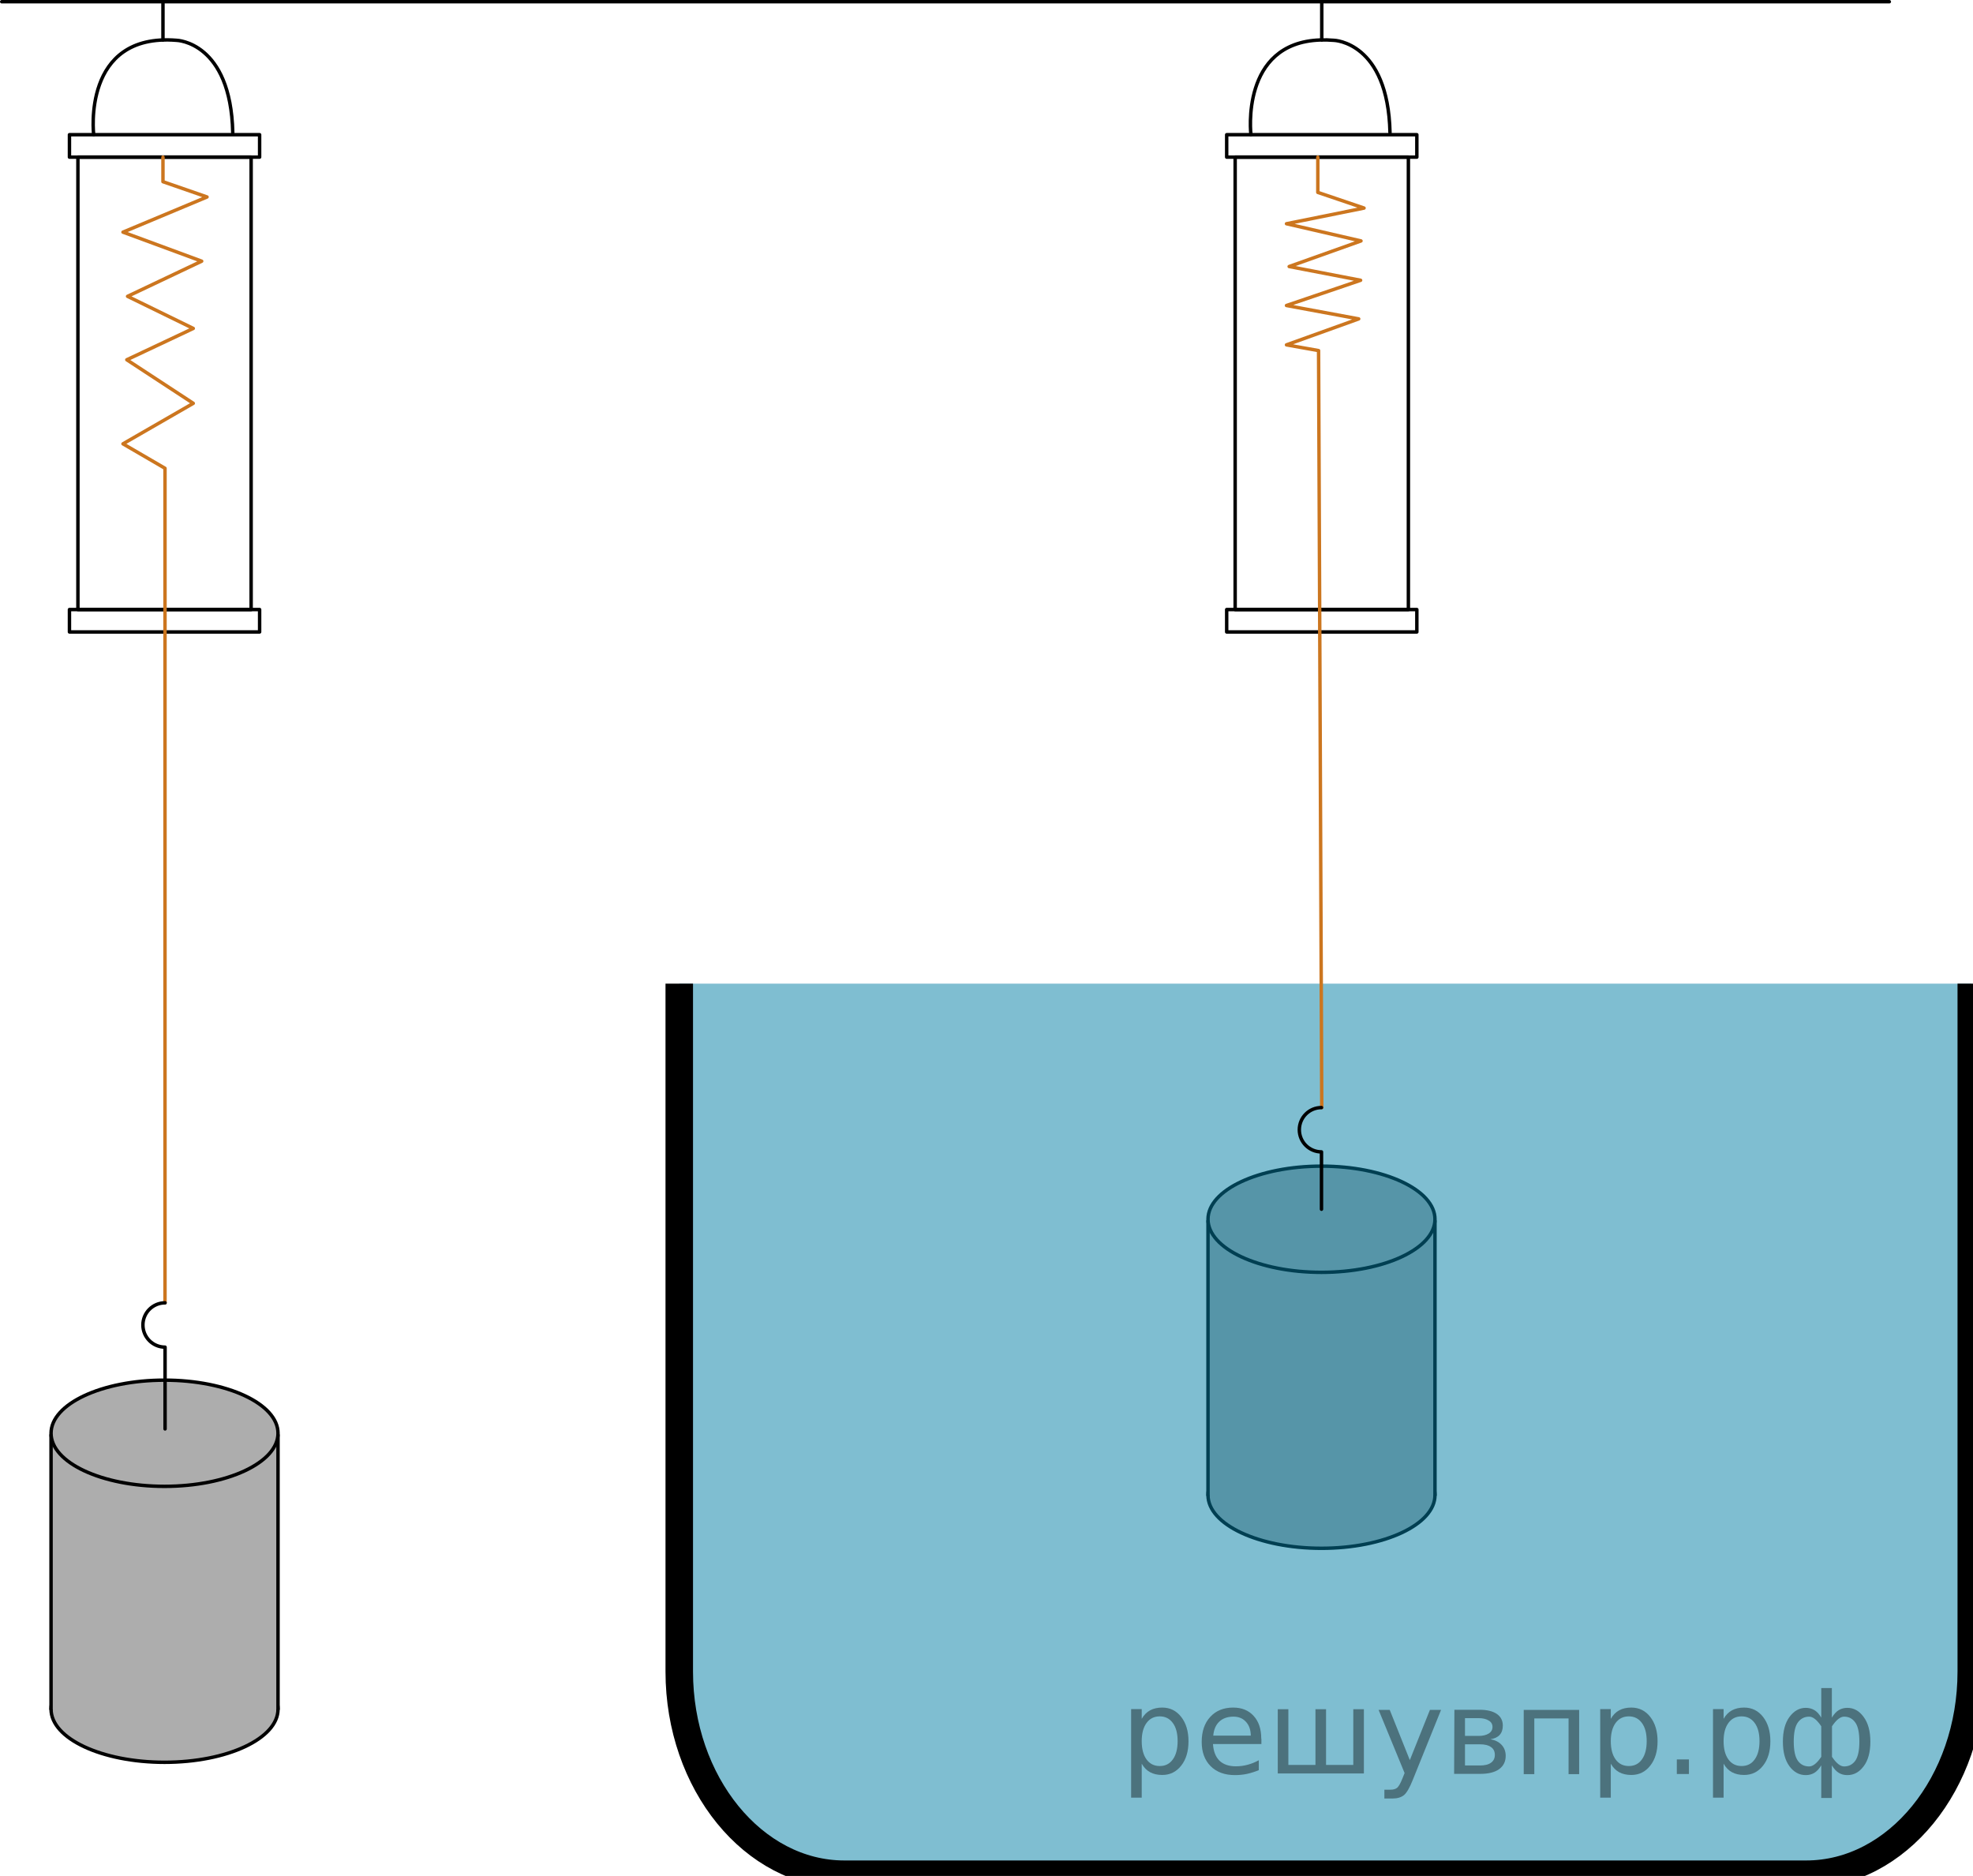 <?xml version="1.0" encoding="UTF-8"?>
<svg id="_Слой_1" xmlns="http://www.w3.org/2000/svg" width="143.431" height="136.37" version="1.1" viewBox="0 0 143.431 136.37">
  <!-- Generator: Adobe Illustrator 29.8.1, SVG Export Plug-In . SVG Version: 2.1.1 Build 2)  -->
  <g>
    <ellipse cx="11.961" cy="124.249" rx="8.25" ry="3.86" fill="#adadad" stroke="#000" stroke-linecap="round" stroke-linejoin="round" stroke-width=".25"/>
    <g>
      <polyline points="3.711 124.249 3.711 104.318 20.211 104.318 20.211 124.249" fill="#adadad" stroke="#000" stroke-linecap="round" stroke-linejoin="round" stroke-width=".25"/>
      <ellipse cx="11.961" cy="104.189" rx="8.25" ry="3.86" fill="#adadad" stroke="#000" stroke-linecap="round" stroke-linejoin="round" stroke-width=".25"/>
    </g>
  </g>
  <g>
    <ellipse cx="96.068" cy="108.692" rx="8.25" ry="3.86" fill="#adadad" stroke="#000" stroke-linecap="round" stroke-linejoin="round" stroke-width=".25"/>
    <g>
      <polyline points="87.818 108.692 87.818 88.761 104.318 88.761 104.318 108.692" fill="#adadad" stroke="#000" stroke-linecap="round" stroke-linejoin="round" stroke-width=".25"/>
      <ellipse cx="96.068" cy="88.632" rx="8.25" ry="3.86" fill="#adadad" stroke="#000" stroke-linecap="round" stroke-linejoin="round" stroke-width=".25"/>
    </g>
  </g>
  <path d="M143.306,71.505v50.01c0,8.102-5.4,14.73-12,14.73H61.38c-6.6,0-12-6.629-12-14.73v-50.01" fill="#007ea5" isolation="isolate" opacity=".5"/>
  <path d="M143.306,71.505v50.01c0,8.102-5.4,14.73-12,14.73H61.38c-6.6,0-12-6.629-12-14.73v-50.01" fill="none" stroke="#000" stroke-width="2"/>
  <g>
    <g>
      <rect x="5.664" y="11.421" width="12.593" height="32.889" fill="none" stroke="#000" stroke-linecap="round" stroke-linejoin="round" stroke-width=".25"/>
      <rect x="5.049" y="9.792" width="13.824" height="1.63" fill="none" stroke="#000" stroke-linecap="round" stroke-linejoin="round" stroke-width=".25"/>
      <rect x="5.049" y="44.31" width="13.824" height="1.63" fill="none" stroke="#000" stroke-linecap="round" stroke-linejoin="round" stroke-width=".25"/>
    </g>
    <path d="M6.81,9.792s-.889-7.417,6.037-6.861c0,0,3.926.111,4.074,6.704" fill="none" stroke="#000" stroke-linecap="round" stroke-linejoin="round" stroke-width=".25"/>
  </g>
  <g>
    <g>
      <rect x="89.792" y="11.421" width="12.593" height="32.889" fill="none" stroke="#000" stroke-linecap="round" stroke-linejoin="round" stroke-width=".25"/>
      <rect x="89.176" y="9.792" width="13.824" height="1.63" fill="none" stroke="#000" stroke-linecap="round" stroke-linejoin="round" stroke-width=".25"/>
      <rect x="89.176" y="44.31" width="13.824" height="1.63" fill="none" stroke="#000" stroke-linecap="round" stroke-linejoin="round" stroke-width=".25"/>
    </g>
    <path d="M90.938,9.792s-.8-6.679,5.037-6.886c.314-.011.647-.004 1.0.025,0,0,3.926.111,4.074,6.704" fill="none" stroke="#000" stroke-linecap="round" stroke-linejoin="round" stroke-width=".25"/>
  </g>
  <polyline points="11.847 11.421 11.847 13.208 15.051 14.319 8.94 16.875 14.662 18.986 9.273 21.542 14.051 23.875 9.218 26.153 14.051 29.319 8.94 32.264 11.995 34.042 11.995 94.708" fill="none" stroke="#cc761f" stroke-linecap="round" stroke-linejoin="round" stroke-width=".25"/>
  <polyline points="95.801 11.421 95.801 13.986 99.162 15.125 93.523 16.264 98.94 17.514 93.718 19.375 98.912 20.375 93.523 22.208 98.773 23.181 93.523 25.069 95.856 25.486 96.088 80.514" fill="none" stroke="#cc761f" stroke-linecap="round" stroke-linejoin="round" stroke-width=".25"/>
  <path d="M12,94.708c-.89,0-1.611.721-1.611,1.611s.721,1.611,1.611,1.611v5.944" fill="none" stroke="#000" stroke-linecap="round" stroke-linejoin="round" stroke-width=".25"/>
  <path d="M96.068,80.514c-.89,0-1.611.721-1.611,1.611s.721,1.611,1.611,1.611v4.167" fill="none" stroke="#000" stroke-linecap="round" stroke-linejoin="round" stroke-width=".25"/>
  <polyline points=".125 .125 11.681 .125 137.347 .125" fill="none" stroke="#000" stroke-linecap="round" stroke-linejoin="round" stroke-width=".25"/>
  <line x1="11.847" y1="2.904" x2="11.847" y2=".125" fill="none" stroke="#000" stroke-linecap="round" stroke-linejoin="round" stroke-width=".25"/>
  <line x1="96.088" y1=".125" x2="96.088" y2="2.901" fill="none" stroke="#000" stroke-linecap="round" stroke-linejoin="round" stroke-width=".25"/>
<g style="stroke:none;fill:#000;fill-opacity:0.40"><path d="m 83.0,128.2 v 2.48 h -0.77 v -6.44 h 0.77 v 0.71 q 0.24,-0.42 0.61,-0.62 0.37,-0.20 0.88,-0.20 0.85,0 1.38,0.68 0.53,0.68 0.53,1.77 0,1.10 -0.53,1.77 -0.53,0.68 -1.38,0.68 -0.51,0 -0.88,-0.20 -0.37,-0.20 -0.61,-0.62 z m 2.61,-1.63 q 0,-0.85 -0.35,-1.32 -0.35,-0.48 -0.95,-0.48 -0.61,0 -0.96,0.48 -0.35,0.48 -0.35,1.32 0,0.85 0.35,1.33 0.35,0.48 0.96,0.48 0.61,0 0.95,-0.48 0.35,-0.48 0.35,-1.33 z"/><path d="m 91.7,126.4 v 0.38 h -3.52 q 0.05,0.79 0.47,1.21 0.43,0.41 1.19,0.41 0.44,0 0.85,-0.11 0.42,-0.11 0.82,-0.33 v 0.72 q -0.41,0.17 -0.85,0.27 -0.43,0.09 -0.88,0.09 -1.12,0 -1.77,-0.65 -0.65,-0.65 -0.65,-1.76 0,-1.15 0.62,-1.82 0.62,-0.68 1.67,-0.68 0.94,0 1.49,0.61 0.55,0.60 0.55,1.65 z m -0.77,-0.23 q -0.01,-0.63 -0.35,-1.00 -0.34,-0.38 -0.91,-0.38 -0.64,0 -1.03,0.36 -0.38,0.36 -0.44,1.02 z"/><path d="m 96.4,128.3 h 1.98 v -4.05 h 0.77 v 4.67 h -6.26 v -4.67 h 0.77 v 4.05 h 1.97 v -4.05 h 0.77 z"/><path d="m 102.7,129.4 q -0.33,0.83 -0.63,1.09 -0.31,0.25 -0.82,0.25 h -0.61 v -0.64 h 0.45 q 0.32,0 0.49,-0.15 0.17,-0.15 0.39,-0.71 l 0.14,-0.35 -1.89,-4.59 h 0.81 l 1.46,3.65 1.46,-3.65 h 0.81 z"/><path d="m 106.5,126.8 v 1.54 h 1.09 q 0.53,0 0.80,-0.20 0.28,-0.20 0.28,-0.57 0,-0.38 -0.28,-0.57 -0.28,-0.20 -0.80,-0.20 z m 0,-1.90 v 1.29 h 1.01 q 0.43,0 0.71,-0.17 0.28,-0.17 0.28,-0.48 0,-0.31 -0.28,-0.47 -0.28,-0.17 -0.71,-0.17 z m -0.77,-0.61 h 1.82 q 0.82,0 1.26,0.30 0.44,0.30 0.44,0.85 0,0.43 -0.23,0.68 -0.23,0.25 -0.67,0.31 0.53,0.10 0.82,0.42 0.29,0.32 0.29,0.79 0,0.62 -0.48,0.97 -0.48,0.34 -1.37,0.34 h -1.90 z"/><path d="m 114.8,124.3 v 4.67 h -0.77 v -4.05 h -2.49 v 4.05 h -0.77 v -4.67 z"/><path d="m 117.1,128.2 v 2.48 h -0.77 v -6.44 h 0.77 v 0.71 q 0.24,-0.42 0.61,-0.62 0.37,-0.20 0.88,-0.20 0.85,0 1.38,0.68 0.53,0.68 0.53,1.77 0,1.10 -0.53,1.77 -0.53,0.68 -1.38,0.68 -0.51,0 -0.88,-0.20 -0.37,-0.20 -0.61,-0.62 z m 2.61,-1.63 q 0,-0.85 -0.35,-1.32 -0.35,-0.48 -0.95,-0.48 -0.61,0 -0.96,0.48 -0.35,0.48 -0.35,1.32 0,0.85 0.35,1.33 0.35,0.48 0.96,0.48 0.61,0 0.95,-0.48 0.35,-0.48 0.35,-1.33 z"/><path d="m 121.9,127.9 h 0.88 v 1.06 h -0.88 z"/><path d="m 125.3,128.2 v 2.48 h -0.77 v -6.44 h 0.77 v 0.71 q 0.24,-0.42 0.61,-0.62 0.37,-0.20 0.88,-0.20 0.85,0 1.38,0.68 0.53,0.68 0.53,1.77 0,1.10 -0.53,1.77 -0.53,0.68 -1.38,0.68 -0.51,0 -0.88,-0.20 -0.37,-0.20 -0.61,-0.62 z m 2.61,-1.63 q 0,-0.85 -0.35,-1.32 -0.35,-0.48 -0.95,-0.48 -0.61,0 -0.96,0.48 -0.35,0.48 -0.35,1.32 0,0.85 0.35,1.33 0.35,0.48 0.96,0.48 0.61,0 0.95,-0.48 0.35,-0.48 0.35,-1.33 z"/><path d="m 130.4,126.6 q 0,0.98 0.30,1.40 0.30,0.41 0.82,0.41 0.41,0 0.88,-0.70 v -2.22 q -0.47,-0.70 -0.88,-0.70 -0.51,0 -0.82,0.42 -0.30,0.41 -0.30,1.39 z m 2,4.10 v -2.37 q -0.24,0.39 -0.51,0.55 -0.27,0.16 -0.62,0.16 -0.70,0 -1.18,-0.64 -0.48,-0.65 -0.48,-1.79 0,-1.15 0.48,-1.80 0.49,-0.66 1.18,-0.66 0.35,0 0.62,0.16 0.28,0.16 0.51,0.55 v -2.15 h 0.77 v 2.15 q 0.24,-0.39 0.51,-0.55 0.28,-0.16 0.62,-0.16 0.70,0 1.18,0.66 0.49,0.66 0.49,1.80 0,1.15 -0.49,1.79 -0.48,0.64 -1.18,0.64 -0.35,0 -0.62,-0.16 -0.27,-0.16 -0.51,-0.55 v 2.37 z m 2.77,-4.10 q 0,-0.98 -0.30,-1.39 -0.30,-0.42 -0.81,-0.42 -0.41,0 -0.88,0.70 v 2.22 q 0.47,0.70 0.88,0.70 0.51,0 0.81,-0.41 0.30,-0.42 0.30,-1.40 z"/></g></svg>
<!--File created and owned by https://sdamgia.ru. Copying is prohibited. All rights reserved.-->
